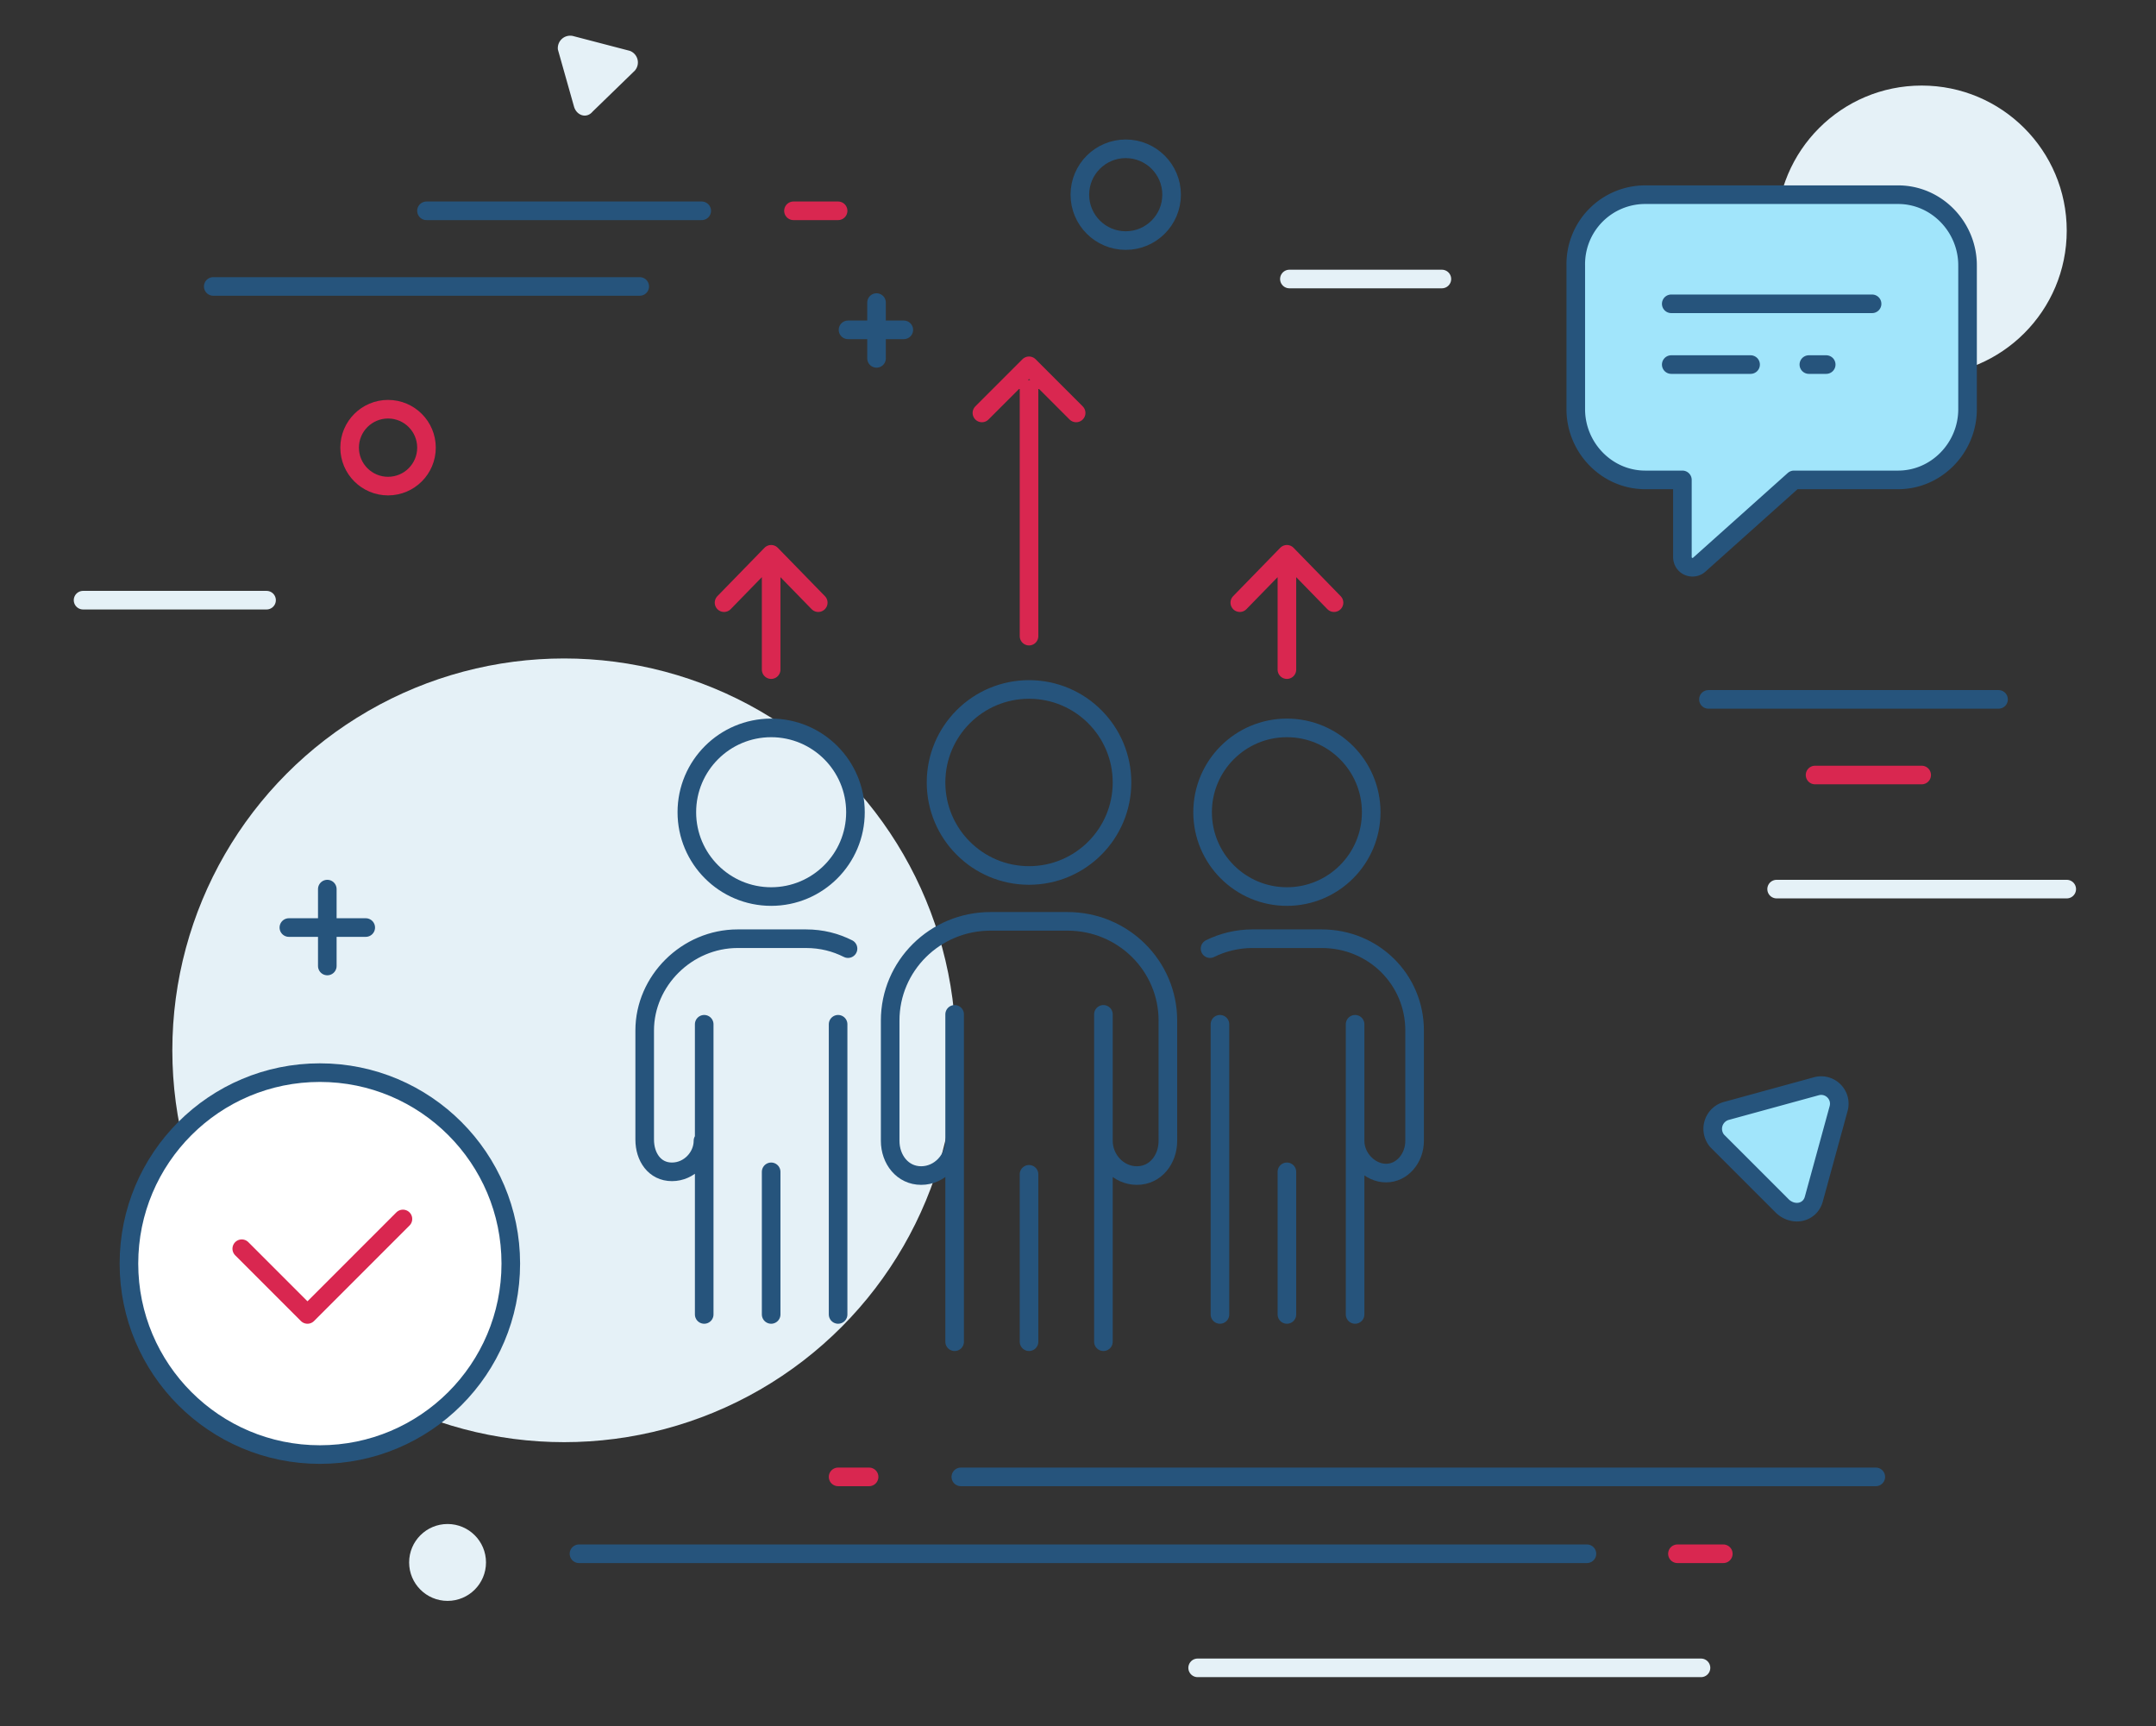 <svg xmlns="http://www.w3.org/2000/svg" xml:space="preserve" width="173.9" height="139.2" version="1.0">
  <rect width="100%" height="100%" fill="#333333" stroke="none"/>
  <g id="Layer_1">
    <circle cx="45.5" cy="84.7" r="31.6" fill="#E5F1F7"/>
    <circle cx="155" cy="18.6" r="11.7" fill="#E5F1F7"/>
    <path fill="none" stroke="#E5F1F7" stroke-linecap="round" stroke-linejoin="round" stroke-miterlimit="10" stroke-width="1.5" d="M166.7 71.7h-23.4M137.2 134.5H96.6M21.5 48.4H6.7M116.3 22.5H104"/>
    <path fill="none" stroke="#26547C" stroke-linecap="round" stroke-linejoin="round" stroke-miterlimit="10" stroke-width="1.5" d="M56.6 17H34.4"/>
    <path fill="none" stroke="#D92750" stroke-linecap="round" stroke-linejoin="round" stroke-miterlimit="10" stroke-width="1.5" d="M67.6 17H64"/>
    <path fill="none" stroke="#26547C" stroke-linecap="round" stroke-linejoin="round" stroke-miterlimit="10" stroke-width="1.5" d="M51.6 23.1H17.2"/>
    <circle cx="90.8" cy="15.7" r="3.7" fill="none" stroke="#26547C" stroke-linecap="round" stroke-linejoin="round" stroke-miterlimit="10" stroke-width="1.5"/>
    <circle cx="31.3" cy="36.1" r="3.1" fill="none" stroke="#D92750" stroke-linecap="round" stroke-linejoin="round" stroke-miterlimit="10" stroke-width="1.5"/>
    <path fill="#A1E5FB" stroke="#26547C" stroke-linecap="round" stroke-linejoin="round" stroke-miterlimit="10" stroke-width="1.5" d="m146.5 87.6-7.3 2a1.5 1.5 0 0 0-.7 2.4l5.3 5.3c.9.8 2.2.5 2.5-.6l2-7.3c.3-1.1-.7-2.1-1.8-1.8z"/>
    <path fill="none" stroke="#26547C" stroke-linecap="round" stroke-linejoin="round" stroke-miterlimit="10" stroke-width="1.5" d="M23.3 74.8h6.2M26.4 77.9v-6.2M128 125.3H46.7"/>
    <path fill="none" stroke="#D92750" stroke-linecap="round" stroke-linejoin="round" stroke-miterlimit="10" stroke-width="1.5" d="M139 125.3h-3.7"/>
    <path fill="none" stroke="#26547C" stroke-linecap="round" stroke-linejoin="round" stroke-miterlimit="10" stroke-width="1.5" d="M77.5 119.1h73.8"/>
    <path fill="none" stroke="#D92750" stroke-linecap="round" stroke-linejoin="round" stroke-miterlimit="10" stroke-width="1.5" d="M67.6 119.1h2.5"/>
    <path fill="none" stroke="#26547C" stroke-linecap="round" stroke-linejoin="round" stroke-miterlimit="10" stroke-width="1.5" d="M161.2 56.4h-23.4"/>
    <path fill="none" stroke="#D92750" stroke-linecap="round" stroke-linejoin="round" stroke-miterlimit="10" stroke-width="1.5" d="M155 62.5h-8.6"/>
    <path fill="none" stroke="#26547C" stroke-linecap="round" stroke-linejoin="round" stroke-miterlimit="10" stroke-width="1.5" d="M68.4 26.6h4.5M70.7 28.9v-4.5"/>
    <path fill="#E5F1F7" d="m45 4 1.3 4.6c.2.7 1 1 1.5.4l3.4-3.3a1 1 0 0 0-.4-1.6l-4.6-1.2A1 1 0 0 0 45 4z"/>
    <circle cx="36.1" cy="126" r="3.1" fill="#E5F1F7"/>
    <circle cx="83" cy="63.1" r="7.5" fill="none" stroke="#26547C" stroke-linecap="round" stroke-linejoin="round" stroke-miterlimit="10" stroke-width="1.5"/>
    <path fill="none" stroke="#26547C" stroke-linecap="round" stroke-linejoin="round" stroke-miterlimit="10" stroke-width="1.5" d="M89 108.2V92.3h0V81.8M77 81.8V108.2M77 92c0 1.5-1.2 2.8-2.7 2.8-1.5 0-2.5-1.3-2.5-2.8v-9.7c0-4.4 3.6-8 8.1-8h6.2c4.5 0 8.1 3.6 8.1 8V92c0 1.5-1 2.8-2.5 2.8S89 93.5 89 92M83 108.2V94.7"/>
    <circle cx="62.2" cy="65.5" r="6.8" fill="none" stroke="#26547C" stroke-linecap="round" stroke-linejoin="round" stroke-miterlimit="10" stroke-width="1.5"/>
    <path fill="none" stroke="#26547C" stroke-linecap="round" stroke-linejoin="round" stroke-miterlimit="10" stroke-width="1.5" d="M67.6 106V92.2h0v-9.6M56.8 82.6V106M56.7 92c0 1.3-1.1 2.5-2.5 2.5S52 93.3 52 91.9v-8.8c0-4 3.4-7.4 7.5-7.4H65c1.3 0 2.4.3 3.4.8M62.2 106V94.5"/>
    <circle cx="103.8" cy="65.5" r="6.8" fill="none" stroke="#26547C" stroke-linecap="round" stroke-linejoin="round" stroke-miterlimit="10" stroke-width="1.5"/>
    <path fill="none" stroke="#26547C" stroke-linecap="round" stroke-linejoin="round" stroke-miterlimit="10" stroke-width="1.5" d="M109.3 106V92.2h0v-9.6M98.4 82.6V106M97.6 76.5c1-.5 2.2-.8 3.4-.8h5.6c4.2 0 7.5 3.3 7.5 7.4V92c0 1.4-1 2.6-2.3 2.6s-2.5-1.2-2.5-2.6M103.8 106V94.5"/>
    <path fill="none" stroke="#D92750" stroke-linecap="round" stroke-linejoin="round" stroke-miterlimit="10" stroke-width="1.5" d="M62.2 44.7V54M66 48.6l-3.8-3.9-3.8 3.9M103.8 44.7V54M107.6 48.6l-3.8-3.9-3.8 3.9M86.8 33.3 83 29.5l-3.8 3.8M83 31.4v19.9"/>
    <path fill="#A1E5FB" stroke="#26547C" stroke-linecap="round" stroke-linejoin="round" stroke-miterlimit="10" stroke-width="1.5" d="M153 15.7h-20.3a5.6 5.6 0 0 0-5.6 5.7V33c0 3.1 2.5 5.7 5.6 5.7h3v6.2c0 .8.9 1.1 1.4.6l7.6-6.8h8.4c3.1 0 5.6-2.6 5.6-5.7V21.4c0-3.1-2.5-5.7-5.6-5.7z"/>
    <path fill="none" stroke="#26547C" stroke-linecap="round" stroke-linejoin="round" stroke-miterlimit="10" stroke-width="1.5" d="M134.8 29.4h6.4M145.9 29.4h1.4"/>
    <circle cx="25.8" cy="101.9" r="15.4" fill="#FFF" stroke="#26547C" stroke-linecap="round" stroke-linejoin="round" stroke-miterlimit="10" stroke-width="1.5"/>
    <path fill="none" stroke="#26547C" stroke-linecap="round" stroke-linejoin="round" stroke-miterlimit="10" stroke-width="1.5" d="M134.8 24.5H151"/>
    <path fill="none" stroke="#D92750" stroke-linecap="round" stroke-linejoin="round" stroke-miterlimit="10" stroke-width="1.5" d="m19.5 100.7 5.3 5.3 7.7-7.7"/>
  </g>
</svg>

